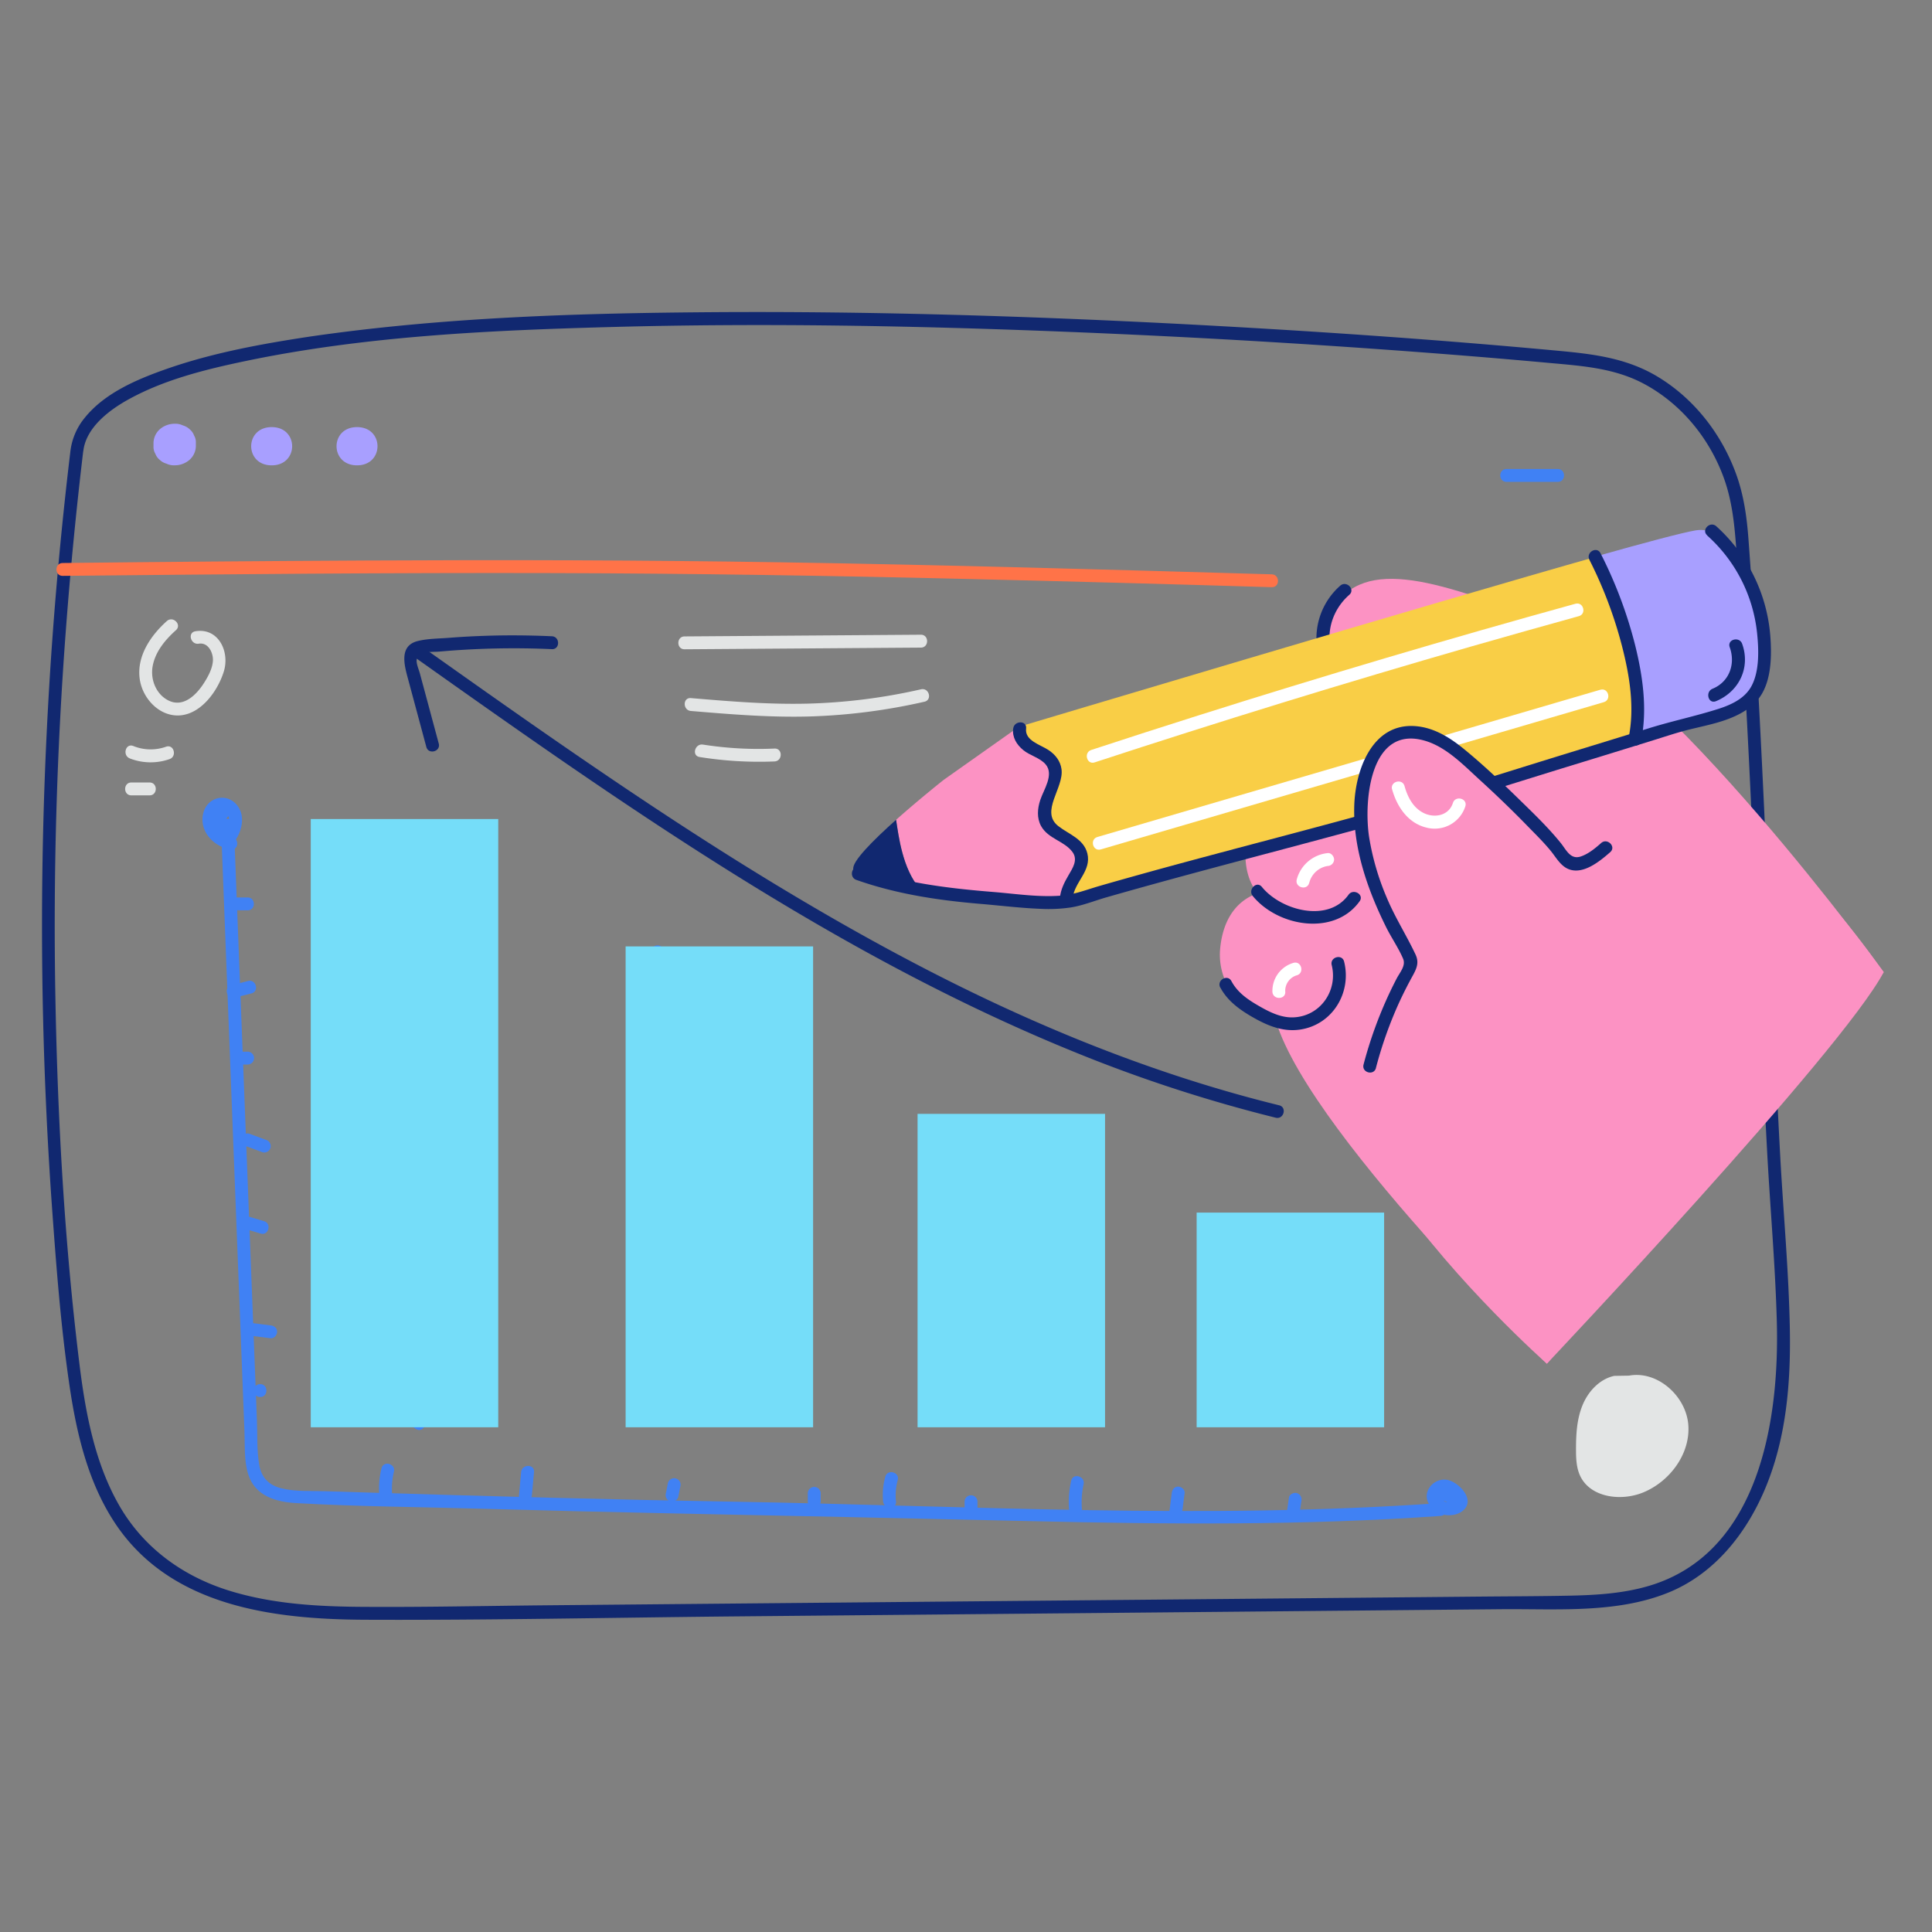<svg viewBox="0 0 1000 1000" width="1000" height="1000" xmlns="http://www.w3.org/2000/svg"><rect x="0" y="0" width="1000" height="1000" fill="#808080" stroke="none"/><path d="M36.48 233.23a2059.26 2059.26 0 00-9.55 391.86c2.21 30.62 4.54 61.42 9 91.81 3.68 25.12 9.73 51 24.19 72.34 28.82 42.45 81.66 48.93 129 49.14 64.36.28 128.78-1.14 193.14-1.75l197.42-1.85 197.41-1.86c28.63-.27 60 2.38 87.08-8.86 23.25-9.67 39.46-30.09 49.15-52.79 11.21-26.26 13.62-55.12 13.1-83.39-.55-30-3.38-59.93-5-89.86-3.26-60.38-5.55-120.81-8.39-181.21-1.45-30.89-3-61.77-4.95-92.63q-1.41-22.65-3.09-45.3c-.87-11.63-2.48-23-6.55-34-7.55-20.46-21.55-38.48-40.31-49.83-16-9.69-33.28-11.79-51.48-13.48-65.81-6.12-131.79-10.58-197.8-14-79.47-4.07-159.08-6.51-238.67-6-69.94.48-140.42 2.56-209.73 12.63-25.08 3.8-50.37 8.39-74.35 16.8-15.2 5.34-32 12.42-42.35 25.38a33.47 33.47 0 00-7.27 16.86c-.54 4.25 6.13 4.21 6.67 0 1.5-11.91 13.17-21 24-26.86 18.37-10 39.31-15.18 59.62-19.44 62.47-13.08 127.25-16 190.88-17.71 77.42-2.08 154.93-.64 232.31 2.42q105.36 4.17 210.49 12.63 20.71 1.68 41.42 3.57c17.16 1.57 34 2.63 49.49 11.06 19.27 10.48 33.82 28.5 41.11 49.1 4.28 12.11 5.37 24.44 6.3 37.16q1.62 22.26 3 44.52c3.64 59.95 6.1 120 8.76 180 1.28 28.87 2.6 57.74 4.15 86.6 1.57 29.25 4.21 58.51 5 87.79 1.37 50.76-8.94 119.68-66 136.71-13.65 4.07-27.94 4.87-42.1 5.14-15.46.3-30.93.32-46.4.47l-95.72.9-386.92 3.6c-31.13.3-62.29 1-93.43.81-23.67-.1-47.77-1.34-70.52-8.4-23.9-7.42-44.2-22.09-56.8-43.95-13-22.58-17.71-49.09-20.83-74.63-7.61-62.29-11.12-125.29-12.28-188q-1.77-95.49 5.43-190.85 3.49-46.41 9-92.65c.54-4.23-6.11-4.23-6.63 0z" fill="#112870"/><path d="M32.44 298.07c84.93-.85 169.87-1.68 254.8-1.44 71.59.2 143.17 1.35 214.73 3.07q78.15 1.86 156.29 4.23c4.3.13 4.29-6.54 0-6.66-84.89-2.47-169.79-4.89-254.71-6.23-71.58-1.13-143.17-1.3-214.76-.92q-78.16.4-156.35 1.29c-4.29 0-4.3 6.71 0 6.66z" fill="#ff7348"/><g fill="#a89fff"><path d="M101.38 231v-1.81a6.88 6.88 0 00-.94-3.81 7.38 7.38 0 00-2.27-3.19 8.4 8.4 0 00-3.53-2 9 9 0 00-4.23-.86 11.77 11.77 0 00-7.75 2.9 9.81 9.81 0 00-3.21 7V231a6.9 6.9 0 00.94 3.82 7.41 7.41 0 002.27 3.18 8.31 8.31 0 003.53 2 9 9 0 004.22.85 11.73 11.73 0 007.76-2.9 9.79 9.79 0 003.21-7zM140.62 240.86c14.11 0 14.14-19.79 0-19.79s-14.14 19.79 0 19.79zM184.8 240.86c14.11 0 14.14-19.79 0-19.79s-14.14 19.79 0 19.79z"/></g><path d="M779.75 249.42h26.57c4.29 0 4.29-6.67 0-6.67h-26.57c-4.29 0-4.3 6.67 0 6.67z" fill="#4081f4"/><g fill="#fc92c3"><path d="M975 503.18s-114.43-157.74-180.45-183.3c-58-21.95-93.61-32.33-108.27 1.67s53.88 58.2 53.88 58.2-75.06 37.93-81.78 138c2.4 51.85 142.28 188.07 142.28 188.07z"/><path d="M676.16 402.69s-31.81 2.15-31.52 40.2 51.46 40.57 60.83 12.34-13.74-49.4-29.31-52.54z"/><path d="M743.83 380.26s-48.94-48.53-71.83-16.65 10.15 71.92 40 62.5 37.46-35.28 31.83-45.85zM657.15 461.11s-22.57.41-25.56 29.51 31.33 48.81 48.43 37.15 23.07-47.86 8-58.43a46.62 46.62 0 00-30.87-8.23z"/></g><g fill="#112870"><path d="M665.82 407.82A52.94 52.94 0 00700 429c4.19.69 6-5.73 1.77-6.43a46.43 46.43 0 01-30.18-18.15c-2.52-3.42-8.31-.1-5.76 3.36zM648.43 463.77c13 15.91 42.29 20.92 55.31 2.72 2.51-3.49-3.27-6.82-5.75-3.36-10.59 14.78-35 8.07-44.85-4.07-2.71-3.33-7.4 1.41-4.71 4.71zM631.66 511.18c3.85 7.2 10.52 11.82 17.48 15.74 7.47 4.21 15.4 7.34 24.1 5.94 16.58-2.66 26.45-19.15 22.48-35.11-1-4.17-7.46-2.4-6.43 1.77 3.3 13.28-6 26.63-20 27.07-6.61.2-12.66-3-18.22-6.22s-10.63-6.82-13.69-12.55c-2-3.79-7.79-.43-5.76 3.36z"/></g><g fill="#fff"><path d="M677.66 457a11.71 11.71 0 019.54-8.77 3.45 3.45 0 003.33-3.34c0-1.62-1.54-3.55-3.33-3.33a18.52 18.52 0 00-16 13.66c-1.08 4.16 5.35 5.93 6.42 1.78zM665.24 513.3a8.37 8.37 0 016-8.49c4.11-1.2 2.36-7.64-1.77-6.43a15.12 15.12 0 00-10.87 14.92c.17 4.28 6.84 4.3 6.67 0zM695.89 400.14a17.2 17.2 0 013.34-8.86 3.36 3.36 0 00-1.2-4.56 3.4 3.4 0 00-4.56 1.19 23.66 23.66 0 00-4.24 12.23c-.31 4.28 6.36 4.26 6.66 0z"/></g><path d="M742.45 376.84c-15.88-5.66-33.12-13.89-45.37-25.74-12.61-12.21-11.7-31.78 1.33-43.24 3.23-2.83-1.5-7.53-4.71-4.71-13.79 12.12-16.55 33.06-5.47 48 5.88 7.91 15 13.57 23.33 18.56a164.5 164.5 0 0029.12 13.6c4 1.45 5.79-5 1.77-6.43z" fill="#112870"/><path d="M850.67 382.53c18.21-23.58-20.19-91.95-21.75-95.14-86.63 24.46-301.83 88.88-301.83 88.88l26.19 90.27s133-35 221.39-61.31z" fill="#f9ce46"/><path d="M842.54 384.79c29.69-8.85 52.73-16.18 61.31-20 21.87-9.63 4.2-95.42-26.19-90.27-7 1.19-26.47 6.38-52.32 13.68 1.56 3.23 35.41 73.01 17.2 96.59z" fill="#a89fff"/><path d="M553.4 466.51c-2.94-10.87 9.26-14.51 6.07-25.49s-15.65-7.47-18.86-18.54 9.22-14.68 6-25.75-15.65-7.47-18.86-18.54a15.21 15.21 0 01-.43-2l-38.86 27.46s-12.55 9.92-24.66 20.71c1.31 8.24 3.24 25.27 12.35 35.76 15.24 2.33 29.77 3.71 29.77 3.71z" fill="#fc92c3"/><g fill="#112870"><path d="M463.81 424.32c-11.81 10.54-23.23 21.92-22.1 25.68 1.23 4.07 18.25 7.61 34.45 10.09-9.11-10.5-11.04-27.53-12.35-35.77z"/><path d="M883.6 277.14a78.72 78.72 0 0125.84 50.34c.9 8.64 1.35 19.86-2.92 27.72-3.47 6.39-10.43 9.58-17 11.69-11.71 3.74-23.82 6.27-35.6 9.91q-20.24 6.24-40.49 12.45c-28.65 8.79-57.21 18-86 26.22-46.37 13.2-93.17 24.82-139.6 37.79-6.29 1.76-12.57 3.52-18.84 5.34-6.68 1.94-13.09 4.51-20.09 5-11.45.84-22.94-.94-34.33-1.88C490.78 459.81 467.55 457 445 449c-4.05-1.42-5.8 5-1.77 6.43 20.77 7.32 42.31 10.57 64.17 12.41 10.39.87 20.81 2.17 31.22 2.57a78.64 78.64 0 0015.64-.72c6.25-1 12.24-3.46 18.31-5.2 48.85-14 98.19-26.35 147.17-39.95 31.6-8.78 62.85-18.87 94.2-28.49q21.08-6.46 42.15-13c5-1.54 10-3.22 15-4.59 7.65-2.09 15.53-3.4 23-6.15 7.29-2.69 14.34-6.77 18.2-13.78 4.69-8.51 4.75-20.16 4-29.59a85.46 85.46 0 00-27.94-56.55c-3.19-2.85-7.92 1.85-4.71 4.71z"/><path d="M524.41 377.11c-.55 4.52 1.8 8.3 5.2 11.12s8.72 4 11.63 7.43c4.47 5.3-1.06 13.08-2.81 18.44-1.43 4.36-1.87 9.25.41 13.42 3.65 6.68 12 7.7 16.27 13.47 3 4.09.1 8.34-2.07 12.07s-4 7.29-4.44 11.66 6.22 4.24 6.67 0c.86-8.26 9.8-13.91 7.54-23-1.89-7.52-9.55-9.85-15-14.11-9.68-7.53 3-19.8 1.62-29.53-.61-4.27-3.16-7.45-6.65-9.81-4.2-2.84-12.45-4.85-11.67-11.21.52-4.25-6.15-4.21-6.67 0z"/></g><path d="M815.44 312.5q-98.21 27.12-195.35 57.86-27.68 8.76-55.26 17.82c-4.06 1.34-2.32 7.78 1.77 6.43q96.79-31.75 194.71-59.94 27.91-8 55.9-15.75c4.13-1.14 2.38-7.57-1.77-6.42zM828.36 357l-202.93 59.4L568 433.23c-4.1 1.21-2.36 7.64 1.78 6.43l202.92-59.4 57.43-16.82c4.11-1.2 2.36-7.63-1.77-6.42z" fill="#fff"/><path d="M822.66 289.73a220.43 220.43 0 0116.91 44.78c3.91 15.19 6.6 31.64 3.43 47.21-.85 4.19 5.57 6 6.43 1.78 3.31-16.28.92-33.27-3-49.22a226.65 226.65 0 00-18-47.91c-1.94-3.83-7.69-.46-5.75 3.36zM895.3 335c3.1 8.62-.16 17.91-8.9 21.5-3.91 1.61-2.2 8.06 1.78 6.43 11.91-4.9 18-17.33 13.55-29.7-1.44-4-7.89-2.28-6.43 1.77z" fill="#112870"/><path d="M810.84 449.16s-57.5-91.41-93.51-65.83S724.86 488.9 729.48 499c-7.8 9.44-39.11 73.67-7.38 119.54s78.56 87.3 78.56 87.3S953.37 544.23 975 503.18c-39.91-55.49-82.8-103.89-164.16-54.02z" fill="#fc92c3"/><path d="M712.19 552.72a209.73 209.73 0 0111.72-33.2c2.25-4.93 4.7-9.76 7.31-14.5 2.08-3.79 3.41-6.82 1.44-11-4.68-9.94-10.61-19.16-14.86-29.35a133.88 133.88 0 01-9.18-31.58c-2.8-18.72.57-58.06 29-49.66 11.1 3.28 20 12.67 28.31 20.25s16.63 15.56 24.56 23.72c4.13 4.25 8.47 8.47 12.22 13.07 2.65 3.24 4.91 7.53 8.93 9.28 7.63 3.32 16.49-4 21.82-8.69 3.22-2.84-1.51-7.54-4.71-4.71s-6.67 5.69-10.65 7c-5.29 1.68-7.42-3.51-10.3-7.07-6.92-8.56-15.15-16.33-23-24-8.5-8.27-17.19-16.47-26.34-24-7.62-6.3-16.15-11.84-26.29-12.47-22-1.36-30.59 22.78-31.2 40.93-.74 22 6.79 43.58 16.44 63.06 2.72 5.49 6.4 10.77 8.81 16.38 1.57 3.64-1.61 7.05-3.31 10.31q-2.08 4-4 8.1a217.13 217.13 0 00-13.14 36.42c-1.1 4.16 5.33 5.93 6.42 1.78z" fill="#112870"/><path d="M720.56 408.59c2.52 9 8.27 17.55 17.89 19.8a16.67 16.67 0 0020-11c1.31-4.09-5.12-5.85-6.43-1.77-2.09 6.56-9.53 8-15.2 5.16-5.44-2.74-8.27-8.3-9.84-13.92-1.16-4.13-7.59-2.37-6.43 1.77z" fill="#fff"/><path d="M214.4 340c54.27 38.48 108.65 76.89 165.09 112.15 55.77 34.84 113.65 66.59 174.59 91.53a759.67 759.67 0 00106.24 34.85c4.16 1 5.94-5.4 1.77-6.43-64.06-15.75-125.4-40.68-183.9-71S364 435.47 309.64 398.45c-30.89-21-61.4-42.6-91.88-64.21-3.5-2.48-6.84 3.29-3.36 5.76z" fill="#112870"/><path d="M227.1 384.88l-7.71-28.66-2.06-7.64c-.53-2-1.89-4.93-1.66-7 .53-4.78 7.81-4 11.62-4.31a435.55 435.55 0 0158.36-1.27c4.29.19 4.28-6.48 0-6.67-12-.54-24-.63-36-.18q-8.76.31-17.5 1c-5.21.41-10.9.38-16 1.67-9.22 2.34-7.12 11.55-5.25 18.49l9.77 36.31c1.12 4.14 7.55 2.38 6.43-1.78z" fill="#112870"/><g fill="#4081f4"><path d="M114.38 427l7.54 194.85 3.77 97.42.85 21.87c.27 7.12-.24 15 1.91 21.87 3.53 11.33 14.28 14.42 25 15 32.1 1.81 64.39 2 96.53 2.92q48.86 1.37 97.72 2.39 92.69 1.89 185.35 4c70.87 1.66 141.87 2.32 212.63-2.68 4.26-.3 4.29-7 0-6.67-121.76 8.61-244.19 1.39-366.07-.7-63.16-1.08-126.31-2.81-189.44-4.74l-21.93-.68c-7.34-.23-15.22.27-22.41-1.45-6.54-1.57-10.5-5.5-11.66-12.25-1.29-7.47-.9-15.42-1.19-23l-3.69-95.44L121.05 427c-.17-4.27-6.84-4.3-6.67 0z"/><path d="M119.55 432.93a9.55 9.55 0 01-7.74-6.53c-1.07-3.47 1.48-9.88 5.42-5.65 1.46 1.57 1.54 3.78 1.11 5.79-.2 1-.69 1.82-.93 2.75l-.58 1.11c.62.65.69.66.22.05-2.13-2.66-.7-6.93 2-8.56 3.64-2.25.3-8-3.36-5.76-6.58 4.06-9.3 16.12-1.5 20.7 4.5 2.64 7.93-1.56 9.53-5.33 1.78-4.16 2.34-9.16 0-13.23-4.84-8.38-16.37-6.53-18.55 2.8s5.65 17.48 14.45 18.53c4.25.5 4.22-6.17 0-6.67zM745.2 774.85c-.61-1.11 1.06-2.26 2-2.37 2-.22 3.87 1.89 4.85 3.34a10.89 10.89 0 01.66 1.09c.54-.34.52-.32 0 0a6.16 6.16 0 01-3.16.62 3.53 3.53 0 01-2.81-1.18c0-.42-.15-.48-.38-.19.58-.12.42-.29-.48-.52 2.48 3.45 8.26.12 5.75-3.37-4.37-6.08-13.65-1.1-11.29 6 2.29 6.9 13.13 7.9 17.73 2.82 5.15-5.68-3.49-14.21-9.11-15.14-6.67-1.11-13 5.9-9.5 12.24 2.07 3.76 7.83.4 5.75-3.37z"/><path d="M750.65 778c4.29 0 4.3-6.67 0-6.67s-4.29 6.67 0 6.67zM644.66 648.09q31.68 20.6 62 43.24c3.44 2.57 6.77-3.21 3.37-5.76Q679.71 663 648 642.33c-3.61-2.35-7 3.42-3.37 5.76zM634.14 668.37l62.66 49.26c3.34 2.63 8.09-2.06 4.71-4.71l-62.66-49.26c-3.33-2.63-8.08 2.06-4.71 4.71zM634.12 695.83a238.77 238.77 0 0049 36.76c3.74 2.12 7.1-3.64 3.36-5.76a231.88 231.88 0 01-47.62-35.71c-3.08-3-7.79 1.71-4.71 4.71zM641.83 719.94l3.3 3.29a3.33 3.33 0 004.71-4.71l-3.29-3.29a3.33 3.33 0 00-4.72 4.71zM480.71 592.34q39.72 30.81 76.48 65.17c3.14 2.93 7.86-1.77 4.72-4.71q-36.74-34.34-76.49-65.17c-3.35-2.6-8.1 2.09-4.71 4.71zM480.21 625.87q40.08 34.38 76.65 72.56c3 3.1 7.69-1.62 4.72-4.72q-36.58-38.13-76.65-72.55c-3.24-2.78-8 1.91-4.72 4.71zM483.72 672.82l63.19 57.47c3.17 2.88 7.9-1.82 4.72-4.71l-63.2-57.47c-3.17-2.89-7.9 1.82-4.71 4.71zM483.77 714.47a125.8 125.8 0 0035.73 23.74c3.89 1.72 7.29-4 3.36-5.75a120.77 120.77 0 01-34.38-22.71c-3.12-2.94-7.84 1.77-4.71 4.72zM521.94 588.51a152.87 152.87 0 0130.87 28.36c2.74 3.31 7.43-1.43 4.71-4.71a159 159 0 00-32.21-29.41c-3.54-2.44-6.88 3.33-3.37 5.76zM332.94 719.47l28.55 14.25c3.83 1.91 7.21-3.84 3.36-5.76l-28.54-14.25c-3.83-1.91-7.21 3.84-3.37 5.76zM332 685.2l64.65 47.34c3.46 2.54 6.79-3.24 3.36-5.75l-64.65-47.35c-3.46-2.54-6.79 3.25-3.36 5.76zM327.88 619a1016.47 1016.47 0 0178 72.36c3 3.08 7.71-1.64 4.72-4.72a1018.34 1018.34 0 00-78-72.35c-3.27-2.73-8 2-4.71 4.71zM325.84 576q36.18 32.76 75 62.38c3.4 2.6 6.73-3.19 3.36-5.76q-38.1-29.1-73.64-61.33c-3.18-2.88-7.91 1.82-4.72 4.71zM331.46 521.09a382.42 382.42 0 0068.25 64.7c3.45 2.55 6.78-3.24 3.36-5.76a376 376 0 01-66.9-63.66c-2.73-3.31-7.42 1.43-4.71 4.72zM337.84 494.9q33.06 28.61 67.75 55.23c3.4 2.61 6.73-3.18 3.37-5.76q-34-26.11-66.4-54.19c-3.23-2.79-8 1.91-4.72 4.72zM387.2 505.92a117.23 117.23 0 0017.14 13.69c3.59 2.36 6.94-3.41 3.36-5.76a108 108 0 01-15.79-12.65c-3.09-3-7.81 1.73-4.71 4.72zM166.65 441.05a432.78 432.78 0 0139.29 34.58c6.13 6 12.17 12.09 18.17 18.21 5.72 5.84 12.31 11.46 15.86 18.94 1.83 3.88 7.58.5 5.75-3.36-3.55-7.49-9.9-13.14-15.61-19-6.43-6.56-12.88-13.1-19.46-19.53A444.81 444.81 0 00170 435.3c-3.41-2.61-6.73 3.18-3.36 5.75zM166.15 481.08Q206.23 523.86 249 564c3.12 2.93 7.85-1.77 4.71-4.72q-42.76-40.1-82.86-82.89c-2.94-3.14-7.65 1.58-4.71 4.71zM165.16 530.41a1153.84 1153.84 0 0182.14 85.85c2.81 3.25 7.51-1.48 4.72-4.72a1155.79 1155.79 0 00-82.15-85.84c-3.12-2.94-7.84 1.76-4.71 4.71zM169.74 602.66a867.33 867.33 0 0169.62 67.58c2.91 3.16 7.62-1.56 4.72-4.71a870.85 870.85 0 00-69.62-67.59c-3.23-2.8-8 1.9-4.72 4.72zM178.18 671.15a620 620 0 0153.27 43.18c3.17 2.88 7.9-1.82 4.72-4.71a635 635 0 00-54.63-44.23c-3.48-2.51-6.81 3.27-3.36 5.76zM169.51 708.3l45.73 31.28c3.55 2.42 6.89-3.35 3.37-5.76l-45.73-31.27c-3.55-2.43-6.89 3.34-3.37 5.75zM207.88 439.47a152.75 152.75 0 0127.83 26.95c2.69 3.34 7.38-1.4 4.72-4.72a159.84 159.84 0 00-29.18-28c-3.45-2.56-6.77 3.22-3.37 5.76zM232 439.32A64 64 0 00250.68 457c3.65 2.28 7-3.49 3.36-5.75A56 56 0 01237.77 436c-2.45-3.49-8.23-.16-5.76 3.36zM120.6 471.14l7.57.05c4.29 0 4.3-6.64 0-6.67h-7.57c-4.3 0-4.3 6.64 0 6.67zM121.51 516.38l8.65-2.19c4.15-1.06 2.39-7.49-1.78-6.43l-8.65 2.24c-4.15 1.05-2.39 7.49 1.78 6.43zM124.93 551h3.24a3.33 3.33 0 100-6.66h-3.24a3.33 3.33 0 100 6.66zM127.25 593.21l8.67 3.21a3.36 3.36 0 004.1-2.32 3.41 3.41 0 00-2.33-4.11l-8.67-3.2a3.35 3.35 0 00-4.1 2.32 3.4 3.4 0 002.33 4.1zM127.34 636.24l7.54 2.25c4.12 1.24 5.88-5.2 1.78-6.42l-7.55-2.26c-4.12-1.23-5.88 5.2-1.77 6.43zM131.44 691.58l8.65 1.09c1.79.23 3.34-1.69 3.34-3.33 0-2-1.54-3.11-3.34-3.33l-8.65-1.09c-1.79-.23-3.34 1.69-3.34 3.33 0 2 1.54 3.11 3.34 3.33zM134.67 723.1c4.28 0 4.29-6.67 0-6.67s-4.3 6.67 0 6.67zM203 773.87a36.75 36.75 0 01.9-12.1c1-4.17-5.39-5.95-6.43-1.78a42.41 42.41 0 00-1.14 13.88c.37 4.25 7 4.28 6.67 0zM275.31 773.86l1.1-11.9c.39-4.27-6.28-4.24-6.67 0l-1.1 11.9c-.39 4.27 6.28 4.25 6.67 0zM351.07 774.76l1.08-5.41a3.33 3.33 0 00-6.43-1.77l-1.08 5.42a3.33 3.33 0 006.43 1.77zM424.78 777.12v-4.33a3.34 3.34 0 00-6.67 0v4.33a3.37 3.37 0 003.33 3.34 3.41 3.41 0 003.34-3.34zM463.76 777.12a29.73 29.73 0 01.9-11c1.14-4.14-5.29-5.91-6.43-1.77a35.22 35.22 0 00-1.14 12.8c.42 4.23 7.09 4.27 6.67 0zM505.94 782.53v-5.41a3.34 3.34 0 00-6.67 0v5.41a3.34 3.34 0 106.67 0zM560.12 782.52a44.27 44.27 0 01.75-14.29c.92-4.18-5.5-6-6.43-1.77a49.56 49.56 0 00-1 16.06c.44 4.23 7.11 4.27 6.66 0zM612.05 781.46l1.11-8.66c.23-1.78-1.7-3.33-3.33-3.33-2 0-3.1 1.54-3.33 3.33l-1.12 8.66c-.23 1.79 1.7 3.33 3.33 3.33 2 0 3.1-1.54 3.34-3.33zM672.5 784.5l1.09-7.57a3.44 3.44 0 00-2.33-4.1c-1.56-.43-3.84.54-4.1 2.33l-1.09 7.57a3.44 3.44 0 002.33 4.1c1.56.43 3.84-.53 4.1-2.33z"/></g><g fill="#e3e5e5"><path d="M354.34 336.07l122.3-.87c4.29 0 4.3-6.7 0-6.67l-122.3.88c-4.29 0-4.3 6.69 0 6.66zM357.61 368c20.55 1.72 41.16 3.44 61.8 2.83a307.85 307.85 0 0059.08-7.62c4.18-.95 2.41-7.38-1.77-6.43a298.14 298.14 0 01-59.21 7.43c-20 .46-40-1.2-59.9-2.88-4.28-.35-4.25 6.31 0 6.67zM362.12 391.83a194.93 194.93 0 0038.76 2.29c4.27-.18 4.3-6.85 0-6.67a185.38 185.38 0 01-37-2.05c-4.2-.66-6 5.76-1.77 6.43z"/></g><g fill="#75ddf9"><path d="M160.85 423.93h97.04v314.82h-97.04zM323.82 489.86h97.04v248.89h-97.04zM474.93 576.53h97.04v162.22h-97.04zM619.38 627.64h97.04v111.11h-97.04z"/></g><g fill="#e3e5e5"><path d="M86.37 321.45c-8.45 7.56-15.84 18.42-14 30.3 1.53 10.13 10.65 19.7 21.44 18.47s19-12.91 22-22.55c3.24-10.16-2.6-22.9-14.68-20.93-4.22.7-2.43 7.12 1.78 6.43 4.94-.81 7.55 4.84 7.29 8.89s-2.55 8.25-4.78 11.7c-3.76 5.82-10.29 12.4-17.82 9-6.6-3-9.79-10.75-8.64-17.63 1.27-7.66 6.5-13.93 12.11-18.95 3.2-2.87-1.52-7.57-4.71-4.72zM67.16 392.55a29.68 29.68 0 0020.58.37c4-1.39 2.3-7.83-1.77-6.43a23.84 23.84 0 01-17-.37c-4-1.56-5.73 4.89-1.77 6.43zM68 411.68h9.41c4.29 0 4.29-6.67 0-6.67H68c-4.29 0-4.3 6.67 0 6.67zM835.53 712.15c-7.58 1.65-13.48 8-16.43 15.21s-3.37 15.13-3.36 22.89c0 4.63.17 9.42 2.13 13.62 5.27 11.3 21.22 13.36 32.74 8.58 13.84-5.75 24.42-20.11 23.25-35s-16-28.16-30.71-25.42"/></g></svg>